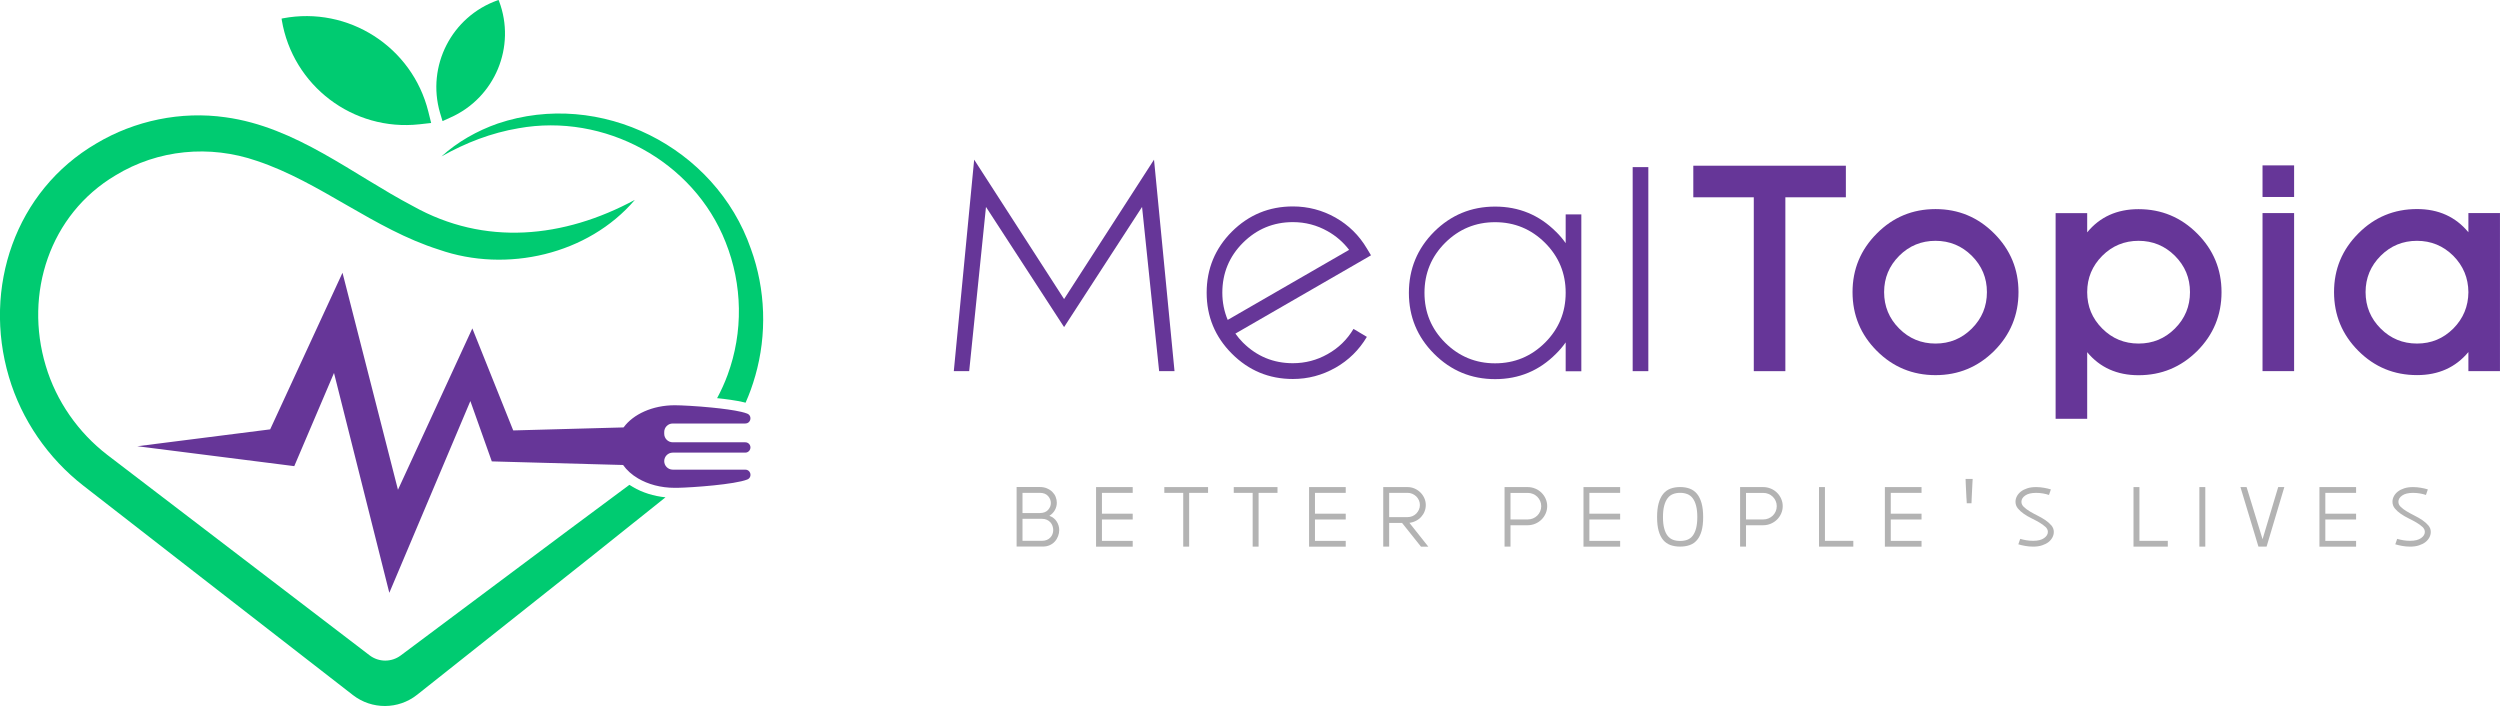<svg width="216" height="61" viewBox="0 0 216 61" fill="none" xmlns="http://www.w3.org/2000/svg">
<g clip-path="url(#clip0_2701_602)">
<path d="M57.499 42.968L50.853 48.275C47.918 50.599 40.206 56.721 36.039 60.027C34.42 61.311 32.131 61.323 30.497 60.057C23.971 54.991 8.16 42.718 7.206 41.965C4.161 39.598 1.862 36.27 0.771 32.565C-1.509 24.879 1.305 16.488 8.334 12.389C11.653 10.41 15.65 9.586 19.478 10.132C25.578 10.962 30.482 15.082 35.682 17.809C41.877 21.28 48.708 20.584 54.853 17.269C50.82 21.994 43.769 23.616 37.92 21.567C32.311 19.794 27.666 15.723 22.197 13.902C18.116 12.49 13.647 12.914 9.983 15.149C4.28 18.532 2.079 25.379 3.954 31.61C4.859 34.651 6.755 37.362 9.264 39.296C10.181 39.989 25.715 51.871 31.93 56.617C32.726 57.224 33.823 57.23 34.625 56.629C39.103 53.274 45.519 48.492 49.009 45.881C49.009 45.881 51.969 43.682 54.38 41.889C54.478 41.953 54.581 42.017 54.685 42.078C55.496 42.557 56.471 42.865 57.496 42.968H57.499Z" fill="#00CB71"/>
<path d="M65.25 32.486C65.028 33.276 64.75 34.047 64.418 34.794C64.363 34.779 64.305 34.764 64.241 34.749C63.583 34.593 62.693 34.477 61.958 34.401C62.306 33.754 62.61 33.083 62.863 32.397C64.229 28.688 64.159 24.595 62.693 20.926C59.931 13.893 52.216 9.742 44.8 11.081C42.447 11.48 40.243 12.328 38.142 13.518C39.529 12.255 41.218 11.3 43.01 10.672C51.859 7.692 61.818 12.679 64.878 21.503C66.153 25.001 66.281 28.902 65.253 32.483L65.25 32.486Z" fill="#00CB71"/>
<path d="M64.561 41.431C63.485 41.855 59.891 42.12 58.529 42.148C58.441 42.148 58.361 42.148 58.294 42.148C57.09 42.148 55.987 41.843 55.127 41.334C54.591 41.02 54.149 40.623 53.835 40.175C50.945 40.098 43.51 39.885 43.446 39.891L42.492 39.864C42.437 39.72 41.444 36.92 40.639 34.651C38.484 39.751 34.53 49.102 33.637 51.219C33.143 49.239 30.43 38.479 28.858 32.223C27.397 35.645 25.495 40.12 25.425 40.275L24.425 40.147L11.864 38.555L23.343 37.097L27.906 27.215L29.592 23.567L30.583 27.441L34.384 42.316C36.673 37.347 40.383 29.301 40.81 28.374C41.404 29.86 43.37 34.761 44.342 37.189L53.877 36.929C54.709 35.789 56.374 35.014 58.297 35.014C58.87 35.014 60.187 35.084 61.489 35.212C62.446 35.307 63.397 35.432 64.046 35.584C64.253 35.633 64.427 35.682 64.561 35.737C64.82 35.841 64.884 36.1 64.808 36.307C64.75 36.466 64.607 36.591 64.397 36.591H58.123C57.718 36.591 57.389 36.92 57.389 37.326V37.478C57.389 37.884 57.718 38.214 58.123 38.214H64.397C64.75 38.214 64.961 38.607 64.766 38.903L64.753 38.921C64.671 39.04 64.534 39.107 64.394 39.107H58.123C57.718 39.107 57.389 39.437 57.389 39.842C57.389 40.248 57.718 40.577 58.123 40.577H64.397C64.604 40.577 64.747 40.699 64.808 40.855C64.891 41.062 64.823 41.331 64.561 41.431Z" fill="#663698"/>
<path d="M43.071 0L42.989 0.028C39.032 1.431 36.835 5.694 38.02 9.754L38.234 10.462L38.904 10.16C42.77 8.452 44.608 4.014 43.114 0.086C43.105 0.058 43.096 0.031 43.074 -0.003L43.071 0Z" fill="#00CB71"/>
<path d="M37.008 9.644C35.612 4.035 30.086 0.506 24.441 1.583C24.404 1.592 24.364 1.598 24.328 1.61C24.328 1.653 24.334 1.69 24.346 1.729C25.288 7.402 30.5 11.373 36.24 10.739L37.252 10.626L37.008 9.644Z" fill="#00CB71"/>
<path d="M82.409 32.065L84.168 13.795L91.937 25.84L99.707 13.795L101.478 32.065H100.149L98.674 17.879L91.937 28.261L85.189 17.879L83.738 32.065H82.409Z" fill="#663698"/>
<path d="M115.381 31.772C114.241 32.419 113.016 32.745 111.705 32.745C109.648 32.745 107.889 32.016 106.432 30.555C104.981 29.103 104.255 27.349 104.255 25.291C104.255 23.232 104.981 21.472 106.432 20.014C107.892 18.562 109.648 17.836 111.705 17.836C113.016 17.836 114.241 18.157 115.381 18.797C116.521 19.444 117.427 20.334 118.097 21.466L118.454 22.058L117.863 22.402L106.737 28.823C106.935 29.1 107.151 29.359 107.389 29.597C108.587 30.787 110.022 31.381 111.705 31.381C112.778 31.381 113.778 31.119 114.705 30.595C115.646 30.07 116.393 29.344 116.942 28.417L118.097 29.106C117.424 30.238 116.518 31.128 115.381 31.775V31.772ZM106.075 27.639L116.564 21.588C116.055 20.923 115.436 20.386 114.708 19.977C113.781 19.453 112.781 19.191 111.708 19.191C110.029 19.191 108.59 19.785 107.392 20.975C106.203 22.164 105.609 23.604 105.609 25.294C105.609 26.114 105.764 26.898 106.075 27.642V27.639Z" fill="#663698"/>
<path d="M134.439 20.023C134.75 20.328 135.03 20.655 135.274 21.008V18.523H136.627V32.08H135.274V29.582C135.027 29.936 134.75 30.262 134.439 30.567C132.988 32.028 131.235 32.757 129.178 32.757C127.12 32.757 125.361 32.028 123.904 30.567C122.453 29.115 121.728 27.362 121.728 25.303C121.728 23.244 122.453 21.484 123.904 20.026C125.364 18.575 127.12 17.849 129.178 17.849C131.235 17.849 132.988 18.575 134.439 20.026V20.023ZM135.274 25.288C135.274 23.607 134.68 22.171 133.491 20.981C132.293 19.791 130.854 19.197 129.174 19.197C127.495 19.197 126.056 19.791 124.858 20.981C123.669 22.171 123.075 23.61 123.075 25.3C123.075 26.989 123.669 28.417 124.858 29.606C126.056 30.796 127.495 31.391 129.174 31.391C130.854 31.391 132.293 30.796 133.491 29.606C134.68 28.417 135.274 26.983 135.274 25.3V25.288Z" fill="#663698"/>
<path d="M142.416 14.439V32.068H141.063V14.439H142.416Z" fill="#663698"/>
<path d="M154.255 17.046V32.068H151.527V17.046H146.302V14.317H159.483V17.046H154.258H154.255Z" fill="#663698"/>
<path d="M160.059 25.239C160.059 23.262 160.76 21.573 162.162 20.17C163.555 18.767 165.244 18.065 167.228 18.065C169.213 18.065 170.892 18.767 172.295 20.17C173.697 21.573 174.398 23.262 174.398 25.239C174.398 27.215 173.697 28.917 172.295 30.32C170.892 31.714 169.204 32.412 167.228 32.412C165.253 32.412 163.555 31.714 162.162 30.32C160.76 28.917 160.059 27.224 160.059 25.239ZM164.092 28.389C164.951 29.25 165.997 29.683 167.228 29.683C168.46 29.683 169.496 29.253 170.365 28.389C171.234 27.52 171.67 26.471 171.67 25.239C171.67 24.007 171.234 22.973 170.365 22.1C169.496 21.24 168.451 20.807 167.228 20.807C166.006 20.807 164.954 21.237 164.092 22.1C163.223 22.97 162.787 24.016 162.787 25.239C162.787 26.462 163.22 27.52 164.092 28.389Z" fill="#663698"/>
<path d="M177.605 36.176V18.413H180.333V20.075C181.43 18.739 182.912 18.071 184.771 18.071C186.746 18.071 188.435 18.773 189.837 20.176C191.239 21.579 191.94 23.268 191.94 25.245C191.94 27.221 191.239 28.923 189.837 30.326C188.435 31.72 186.746 32.419 184.771 32.419C182.912 32.419 181.43 31.754 180.333 30.427V36.185H177.605V36.176ZM180.333 25.251C180.333 26.474 180.766 27.52 181.637 28.389C182.497 29.25 183.543 29.683 184.774 29.683C186.005 29.683 187.042 29.253 187.911 28.389C188.779 27.52 189.215 26.471 189.215 25.239C189.215 24.007 188.779 22.973 187.911 22.1C187.042 21.24 185.996 20.807 184.774 20.807C183.552 20.807 182.5 21.237 181.637 22.1C180.769 22.97 180.333 24.016 180.333 25.239V25.251Z" fill="#663698"/>
<path d="M198.211 14.289V17.019H195.482V14.289H198.211ZM198.211 18.41V32.065H195.482V18.41H198.211Z" fill="#663698"/>
<path d="M213.269 20.072V18.41H215.997V32.065H213.269V30.418C212.162 31.747 210.684 32.409 208.831 32.409C206.846 32.409 205.157 31.711 203.764 30.317C202.362 28.914 201.661 27.221 201.661 25.236C201.661 23.25 202.362 21.57 203.764 20.166C205.157 18.764 206.846 18.062 208.831 18.062C210.684 18.062 212.162 18.73 213.269 20.066V20.072ZM213.269 25.239C213.26 24.016 212.827 22.973 211.964 22.1C211.095 21.24 210.05 20.807 208.828 20.807C207.605 20.807 206.554 21.237 205.691 22.1C204.822 22.97 204.386 24.016 204.386 25.239C204.386 26.462 204.819 27.52 205.691 28.389C206.551 29.249 207.596 29.683 208.828 29.683C210.059 29.683 211.095 29.253 211.964 28.389C212.824 27.52 213.26 26.474 213.269 25.251V25.239Z" fill="#663698"/>
<path d="M90.459 42.197C90.642 42.273 90.797 42.373 90.925 42.502C91.05 42.627 91.148 42.773 91.212 42.935C91.276 43.096 91.309 43.267 91.309 43.438C91.309 43.651 91.258 43.859 91.151 44.057C91.044 44.258 90.883 44.426 90.666 44.566C90.953 44.673 91.166 44.841 91.306 45.07C91.447 45.298 91.517 45.542 91.517 45.796C91.517 45.975 91.483 46.149 91.419 46.32C91.355 46.491 91.264 46.644 91.142 46.781C91.02 46.918 90.874 47.025 90.697 47.104C90.52 47.183 90.319 47.223 90.093 47.223H87.835V42.078H89.837C90.069 42.078 90.276 42.117 90.459 42.194V42.197ZM88.344 44.328H89.825C90.145 44.328 90.386 44.24 90.55 44.06C90.715 43.88 90.794 43.682 90.794 43.459C90.794 43.237 90.712 43.038 90.55 42.855C90.386 42.672 90.145 42.581 89.825 42.581H88.344V44.328ZM88.344 46.726H90.029C90.194 46.726 90.334 46.698 90.453 46.647C90.572 46.595 90.672 46.525 90.755 46.436C90.837 46.351 90.898 46.25 90.938 46.14C90.977 46.03 90.999 45.914 90.999 45.796C90.999 45.677 90.977 45.558 90.938 45.442C90.898 45.326 90.837 45.222 90.755 45.131C90.672 45.042 90.572 44.966 90.453 44.911C90.334 44.856 90.194 44.826 90.029 44.826H88.344V46.723V46.726Z" fill="#B3B3B3"/>
<path d="M94.699 47.229V42.084H97.866V42.584H95.208V44.383H97.866V44.884H95.208V46.732H97.866V47.232H94.699V47.229Z" fill="#B3B3B3"/>
<path d="M102.743 47.229H102.231V42.584H100.597V42.084H104.377V42.584H102.743V47.229Z" fill="#B3B3B3"/>
<path d="M108.742 47.229H108.23V42.584H106.596V42.084H110.376V42.584H108.742V47.229Z" fill="#B3B3B3"/>
<path d="M113.104 47.229V42.084H116.271V42.584H113.613V44.383H116.271V44.884H113.613V46.732H116.271V47.232H113.104V47.229Z" fill="#B3B3B3"/>
<path d="M120.024 45.179V47.229H119.512V42.084H121.606C121.825 42.084 122.029 42.126 122.218 42.209C122.41 42.291 122.575 42.404 122.718 42.544C122.862 42.685 122.974 42.846 123.06 43.035C123.145 43.221 123.188 43.423 123.188 43.636C123.188 43.828 123.154 44.011 123.084 44.185C123.017 44.359 122.92 44.515 122.792 44.655C122.667 44.795 122.514 44.911 122.34 44.999C122.167 45.088 121.978 45.149 121.773 45.173L123.407 47.232H122.773L121.139 45.182H120.015L120.024 45.179ZM122.026 44.6C122.154 44.548 122.267 44.472 122.365 44.374C122.459 44.277 122.535 44.167 122.593 44.039C122.651 43.911 122.679 43.776 122.679 43.63C122.679 43.484 122.651 43.346 122.593 43.221C122.535 43.096 122.459 42.986 122.365 42.892C122.27 42.797 122.157 42.724 122.026 42.666C121.898 42.608 121.758 42.581 121.609 42.581H120.024V44.679H121.609C121.758 44.679 121.898 44.652 122.026 44.6Z" fill="#B3B3B3"/>
<path d="M132.643 42.212C132.848 42.297 133.027 42.416 133.18 42.566C133.332 42.715 133.454 42.889 133.543 43.09C133.631 43.291 133.677 43.502 133.677 43.731C133.677 43.959 133.631 44.17 133.543 44.371C133.454 44.572 133.332 44.746 133.18 44.896C133.027 45.045 132.848 45.164 132.643 45.25C132.439 45.335 132.22 45.381 131.988 45.381H130.507V47.229H129.994V42.084H131.988C132.22 42.084 132.439 42.126 132.643 42.215V42.212ZM130.507 44.881H131.988C132.153 44.881 132.305 44.85 132.448 44.792C132.592 44.731 132.717 44.652 132.82 44.548C132.927 44.444 133.009 44.322 133.07 44.182C133.131 44.042 133.162 43.892 133.162 43.734C133.162 43.575 133.131 43.423 133.07 43.285C133.009 43.148 132.927 43.023 132.82 42.919C132.713 42.816 132.592 42.733 132.448 42.675C132.305 42.614 132.153 42.587 131.988 42.587H130.507V44.887V44.881Z" fill="#B3B3B3"/>
<path d="M136.813 47.229V42.084H139.98V42.584H137.322V44.383H139.98V44.884H137.322V46.732H139.98V47.232H136.813V47.229Z" fill="#B3B3B3"/>
<path d="M143.309 43.475C143.401 43.145 143.532 42.877 143.702 42.669C143.873 42.462 144.08 42.313 144.324 42.221C144.568 42.127 144.848 42.081 145.162 42.081C145.476 42.081 145.754 42.127 146.001 42.221C146.245 42.316 146.455 42.465 146.622 42.669C146.793 42.877 146.924 43.145 147.016 43.475C147.107 43.804 147.153 44.207 147.153 44.679C147.153 45.152 147.107 45.552 147.016 45.875C146.924 46.198 146.793 46.461 146.622 46.659C146.452 46.86 146.245 47.004 146.001 47.092C145.757 47.18 145.476 47.226 145.162 47.226C144.848 47.226 144.571 47.18 144.324 47.092C144.08 47.004 143.87 46.857 143.702 46.659C143.532 46.458 143.401 46.198 143.309 45.875C143.218 45.552 143.172 45.155 143.172 44.679C143.172 44.204 143.218 43.804 143.309 43.475ZM143.785 45.643C143.852 45.906 143.949 46.119 144.077 46.284C144.202 46.448 144.358 46.564 144.541 46.635C144.723 46.705 144.934 46.738 145.162 46.738C145.391 46.738 145.601 46.705 145.787 46.635C145.97 46.564 146.126 46.448 146.251 46.284C146.376 46.119 146.473 45.909 146.543 45.643C146.61 45.381 146.647 45.058 146.647 44.679C146.647 44.301 146.613 43.966 146.543 43.7C146.473 43.435 146.379 43.218 146.251 43.051C146.126 42.883 145.97 42.764 145.787 42.691C145.604 42.618 145.394 42.581 145.162 42.581C144.931 42.581 144.723 42.618 144.541 42.691C144.358 42.764 144.202 42.883 144.077 43.051C143.952 43.218 143.855 43.435 143.785 43.7C143.714 43.966 143.681 44.292 143.681 44.679C143.681 45.067 143.714 45.381 143.785 45.643Z" fill="#B3B3B3"/>
<path d="M152.993 42.212C153.197 42.297 153.377 42.416 153.53 42.566C153.682 42.715 153.804 42.889 153.892 43.09C153.981 43.291 154.027 43.502 154.027 43.731C154.027 43.959 153.981 44.17 153.892 44.371C153.804 44.572 153.682 44.746 153.53 44.896C153.377 45.045 153.197 45.164 152.993 45.25C152.789 45.335 152.57 45.381 152.338 45.381H150.856V47.229H150.344V42.084H152.338C152.57 42.084 152.789 42.126 152.993 42.215V42.212ZM150.856 44.881H152.338C152.503 44.881 152.655 44.85 152.798 44.792C152.941 44.731 153.066 44.652 153.17 44.548C153.277 44.444 153.359 44.322 153.42 44.182C153.481 44.042 153.511 43.892 153.511 43.734C153.511 43.575 153.481 43.423 153.42 43.285C153.359 43.148 153.277 43.023 153.17 42.919C153.063 42.816 152.941 42.733 152.798 42.675C152.655 42.614 152.503 42.587 152.338 42.587H150.856V44.887V44.881Z" fill="#B3B3B3"/>
<path d="M160.126 46.729V47.229H157.163V42.084H157.675V46.729H160.129H160.126Z" fill="#B3B3B3"/>
<path d="M162.854 47.229V42.084H166.021V42.584H163.363V44.383H166.021V44.884H163.363V46.732H166.021V47.232H162.854V47.229Z" fill="#B3B3B3"/>
<path d="M169.902 43.057C169.893 42.862 169.88 42.654 169.871 42.438C169.862 42.221 169.85 42.014 169.841 41.819C169.832 41.623 169.826 41.477 169.826 41.382H170.438C170.432 41.477 170.423 41.62 170.414 41.819C170.405 42.014 170.393 42.221 170.383 42.438C170.374 42.654 170.362 42.862 170.353 43.057C170.344 43.252 170.338 43.395 170.338 43.481H169.929C169.923 43.395 169.914 43.252 169.905 43.057H169.902Z" fill="#B3B3B3"/>
<path d="M176.727 45.524C176.587 45.393 176.416 45.271 176.212 45.149C176.007 45.03 175.782 44.908 175.538 44.789C175.294 44.67 175.068 44.539 174.864 44.399C174.66 44.258 174.489 44.103 174.349 43.935C174.209 43.764 174.139 43.569 174.139 43.349C174.139 43.191 174.178 43.032 174.258 42.88C174.337 42.727 174.453 42.59 174.605 42.471C174.758 42.352 174.944 42.258 175.163 42.187C175.382 42.117 175.632 42.084 175.919 42.084C176.151 42.084 176.376 42.105 176.599 42.145C176.821 42.184 177.019 42.23 177.196 42.285L177.032 42.764C176.876 42.712 176.699 42.666 176.504 42.633C176.309 42.599 176.114 42.584 175.916 42.584C175.507 42.584 175.193 42.66 174.977 42.813C174.758 42.965 174.651 43.145 174.651 43.352C174.651 43.52 174.721 43.67 174.861 43.801C175.001 43.935 175.172 44.063 175.376 44.185C175.581 44.307 175.806 44.429 176.05 44.551C176.294 44.673 176.519 44.801 176.724 44.942C176.928 45.082 177.099 45.234 177.239 45.396C177.379 45.561 177.449 45.747 177.449 45.96C177.449 46.119 177.41 46.278 177.33 46.43C177.251 46.583 177.138 46.717 176.989 46.836C176.84 46.952 176.654 47.046 176.431 47.119C176.209 47.193 175.956 47.229 175.669 47.229C175.431 47.229 175.2 47.208 174.98 47.168C174.758 47.128 174.559 47.083 174.383 47.028L174.547 46.558C174.703 46.604 174.876 46.644 175.068 46.677C175.261 46.711 175.462 46.726 175.672 46.726C176.081 46.726 176.394 46.647 176.611 46.491C176.83 46.335 176.937 46.156 176.937 45.957C176.937 45.799 176.867 45.652 176.727 45.521V45.524Z" fill="#B3B3B3"/>
<path d="M187.298 46.729V47.229H184.335V42.084H184.847V46.729H187.301H187.298Z" fill="#B3B3B3"/>
<path d="M190.538 47.229H190.026V42.084H190.538V47.229Z" fill="#B3B3B3"/>
<path d="M195.485 46.589L196.836 42.084H197.366L195.833 47.229H195.129L193.574 42.084H194.105L195.485 46.589Z" fill="#B3B3B3"/>
<path d="M200.399 47.229V42.084H203.566V42.584H200.908V44.383H203.566V44.884H200.908V46.732H203.566V47.232H200.399V47.229Z" fill="#B3B3B3"/>
<path d="M209.297 45.524C209.157 45.393 208.986 45.271 208.782 45.149C208.578 45.03 208.352 44.908 208.108 44.789C207.864 44.67 207.639 44.539 207.435 44.399C207.23 44.258 207.06 44.103 206.919 43.935C206.779 43.764 206.709 43.569 206.709 43.349C206.709 43.191 206.749 43.032 206.828 42.88C206.907 42.727 207.023 42.59 207.175 42.471C207.328 42.352 207.514 42.258 207.733 42.187C207.953 42.117 208.203 42.084 208.489 42.084C208.721 42.084 208.946 42.105 209.169 42.145C209.391 42.184 209.59 42.23 209.766 42.285L209.602 42.764C209.446 42.712 209.27 42.666 209.074 42.633C208.879 42.599 208.684 42.584 208.486 42.584C208.078 42.584 207.764 42.66 207.547 42.813C207.328 42.965 207.221 43.145 207.221 43.352C207.221 43.52 207.291 43.67 207.431 43.801C207.572 43.935 207.742 44.063 207.947 44.185C208.151 44.307 208.376 44.429 208.62 44.551C208.864 44.673 209.09 44.801 209.294 44.942C209.498 45.082 209.669 45.234 209.809 45.396C209.949 45.561 210.019 45.747 210.019 45.96C210.019 46.119 209.98 46.278 209.901 46.43C209.821 46.583 209.708 46.717 209.559 46.836C209.41 46.955 209.224 47.046 209.001 47.119C208.779 47.193 208.526 47.229 208.239 47.229C208.001 47.229 207.77 47.208 207.55 47.168C207.328 47.128 207.13 47.083 206.953 47.028L207.117 46.558C207.273 46.604 207.447 46.644 207.639 46.677C207.831 46.711 208.032 46.726 208.242 46.726C208.651 46.726 208.965 46.647 209.181 46.491C209.401 46.335 209.507 46.156 209.507 45.957C209.507 45.799 209.437 45.652 209.297 45.521V45.524Z" fill="#B3B3B3"/>
</g>
<defs>
<clipPath id="clip0_2701_602">
<rect width="216" height="61" fill="white"/>
</clipPath>
</defs>
</svg>

